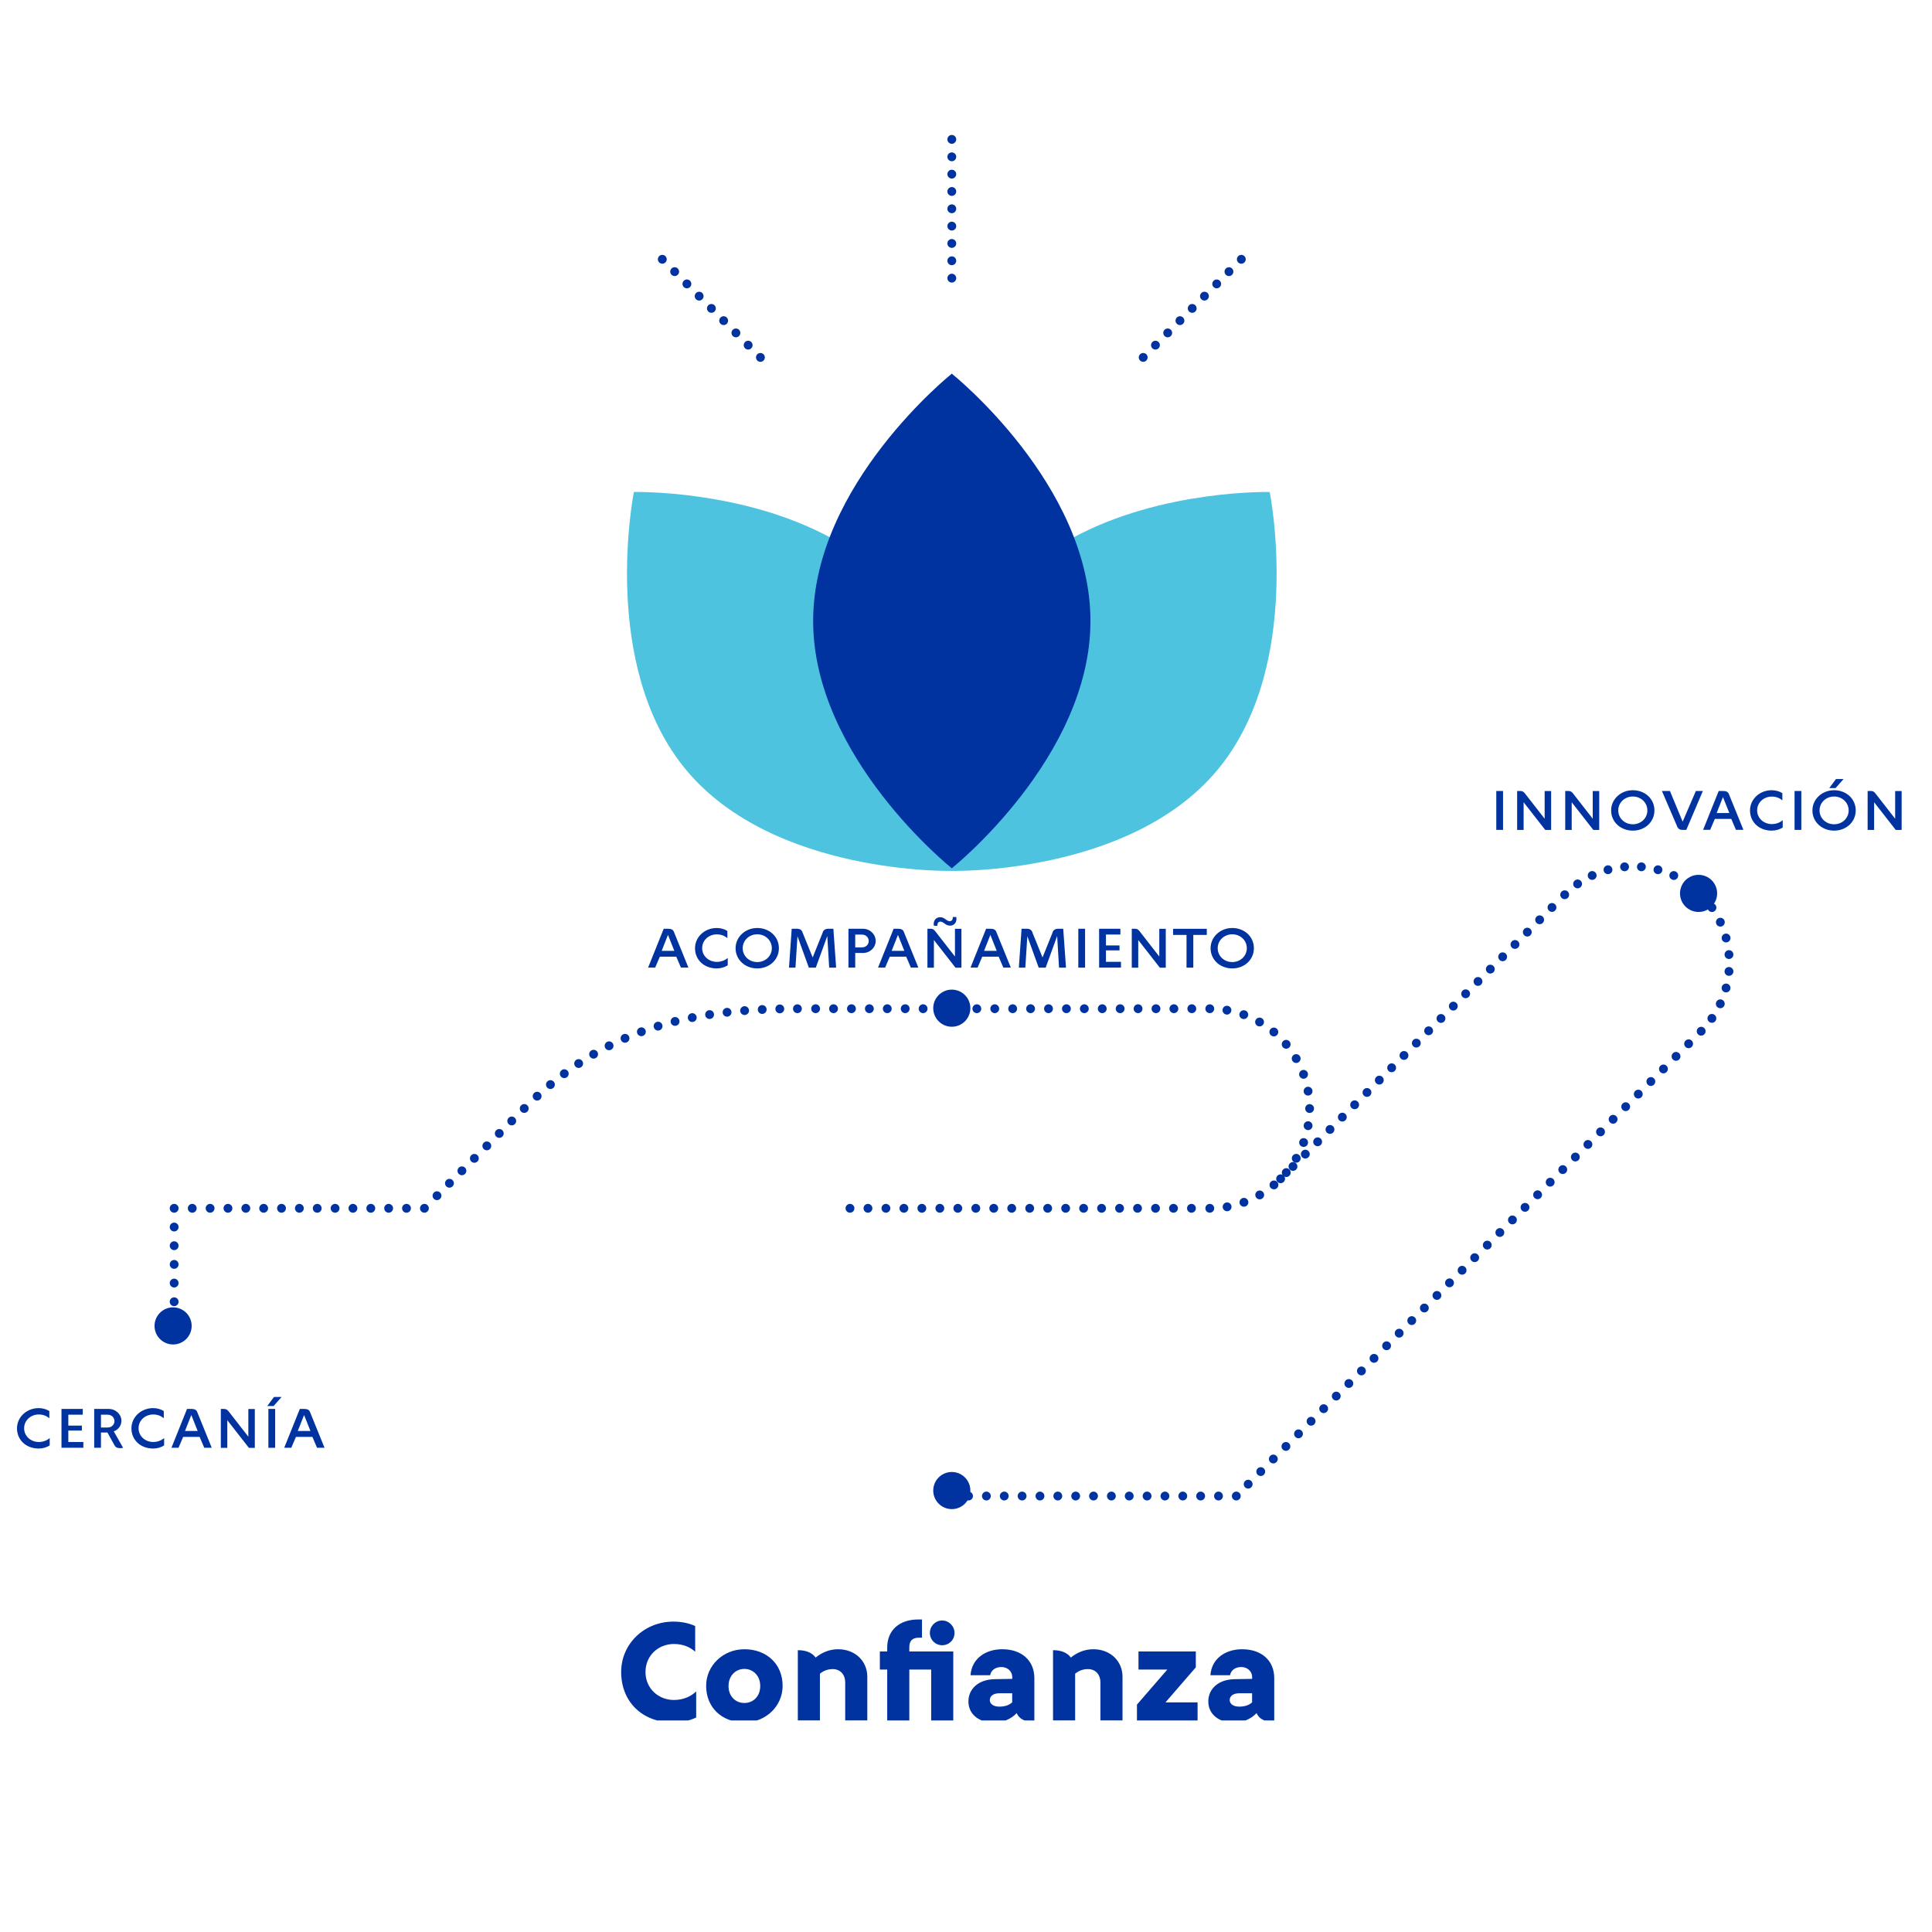 <?xml version="1.0" encoding="UTF-8" standalone="no"?>
<svg
   id="Layer_1"
   version="1.1"
   viewBox="0 0 500 500"
   sodipodi:docname="graph-5.svg"
   width="500"
   height="500"
   inkscape:version="1.4.2 (ebf0e940, 2025-05-08)"
   xmlns:inkscape="http://www.inkscape.org/namespaces/inkscape"
   xmlns:sodipodi="http://sodipodi.sourceforge.net/DTD/sodipodi-0.dtd"
   xmlns="http://www.w3.org/2000/svg"
   xmlns:svg="http://www.w3.org/2000/svg">
  <sodipodi:namedview
     id="namedview32"
     pagecolor="#ffffff"
     bordercolor="#999999"
     borderopacity="1"
     inkscape:showpageshadow="2"
     inkscape:pageopacity="0"
     inkscape:pagecheckerboard="0"
     inkscape:deskcolor="#d1d1d1"
     inkscape:zoom="1.1902572"
     inkscape:cx="248.26567"
     inkscape:cy="487.28964"
     inkscape:window-width="1088"
     inkscape:window-height="1867"
     inkscape:window-x="0"
     inkscape:window-y="25"
     inkscape:window-maximized="1"
     inkscape:current-layer="Layer_1" />
  <!-- Generator: Adobe Illustrator 29.5.1, SVG Export Plug-In . SVG Version: 2.1.0 Build 141)  -->
  <defs
     id="defs4">
    <style
       id="style1">
      .st0, .st1, .st2, .st3, .st4, .st5, .st6, .st7, .st8, .st9, .st10, .st11, .st12, .st13 {
        fill: none;
      }

      .st14 {
        mask: url(#mask);
      }

      .st15 {
        filter: url(#luminosity-noclip);
      }

      .st1 {
        stroke-dasharray: 0 3.03;
      }

      .st1, .st2, .st3, .st4, .st5, .st6, .st7, .st8, .st9, .st10, .st11, .st12, .st13 {
        stroke: #0033a0;
        stroke-linecap: round;
        stroke-linejoin: round;
        stroke-width: 1.5px;
      }

      .st2 {
        stroke-dasharray: 0 2.94;
      }

      .st3 {
        stroke-dasharray: 0 2.99;
      }

      .st16 {
        fill: url(#linear-gradient);
      }

      .st4 {
        stroke-dasharray: 0 2.86;
      }

      .st17 {
        fill: #4ec3e0;
      }

      .st5 {
        stroke-dasharray: 0 2.96;
      }

      .st18 {
        clip-path: url(#clippath-1);
      }

      .st19 {
        clip-path: url(#clippath-2);
      }

      .st7 {
        stroke-dasharray: 0 2.99;
      }

      .st8 {
        stroke-dasharray: 0 3.03;
      }

      .st9 {
        stroke-dasharray: 0 3.02;
      }

      .st10 {
        stroke-dasharray: 0 2.96;
      }

      .st11 {
        stroke-dasharray: 0 3.05;
      }

      .st12 {
        stroke-dasharray: 0 3.17;
      }

      .st20 {
        fill: #0033a0;
      }

      .st21 {
        clip-path: url(#clippath);
      }

      .st13 {
        stroke-dasharray: 0 3.04;
      }
    </style>
    <clipPath
       id="clippath">
      <rect
         class="st0"
         x="19.94"
         y="34.94"
         width="321.11"
         height="269.07"
         id="rect1" />
    </clipPath>
    <clipPath
       id="clippath-1">
      <rect
         class="st0"
         x="19.94"
         y="34.94"
         width="321.11"
         height="269.07"
         id="rect2" />
    </clipPath>
    <filter
       id="luminosity-noclip"
       x="-103.15"
       y="-111.96"
       width="567.3"
       height="562.88"
       color-interpolation-filters="sRGB"
       filterUnits="userSpaceOnUse">
      <feFlood
         flood-color="#fff"
         result="bg"
         id="feFlood2" />
      <feBlend
         in="SourceGraphic"
         in2="bg"
         id="feBlend2"
         mode="normal" />
    </filter>
    <linearGradient
       id="linear-gradient"
       x1="-805.98"
       y1="677.45"
       x2="-804.98"
       y2="677.45"
       gradientTransform="matrix(-127.48,0,0,127.48,-102470.21,-86191.98)"
       gradientUnits="userSpaceOnUse">
      <stop
         offset="0"
         stop-color="#fff"
         id="stop2" />
      <stop
         offset="1"
         stop-color="#000"
         id="stop3" />
    </linearGradient>
    <mask
       id="mask"
       x="-103.15"
       y="-111.96"
       width="567.3"
       height="562.88"
       maskUnits="userSpaceOnUse">
      <g
         class="st15"
         id="g3">
        <rect
           class="st16"
           x="-27.47"
           y="-30.91"
           width="415.94"
           height="400.77"
           transform="rotate(-33.1,180.493,169.475)"
           id="rect3" />
      </g>
    </mask>
    <clipPath
       id="clippath-2">
      <rect
         class="st0"
         x="114.88"
         y="87.52"
         width="128.25"
         height="73.31"
         id="rect4" />
    </clipPath>
  </defs>
  <g
     class="st21"
     clip-path="url(#clippath)"
     id="g16"
     transform="matrix(1.525,0,0,1.525,-26.665,-18.357)">
    <line
       class="st11"
       x1="164.78"
       y1="217.09"
       x2="221.26"
       y2="217.09"
       id="line4" />
    <path
       class="st10"
       d="m 225.73,216.84 c 7.48,-1.31 13.27,-7.53 13.93,-15.21"
       id="path4" />
    <path
       class="st10"
       d="m 239.47,197.21 c -1.31,-7.48 -7.53,-13.27 -15.21,-13.93"
       id="path5" />
    <line
       class="st13"
       x1="219.74"
       y1="183.22"
       x2="154.33"
       y2="183.22"
       id="line5" />
    <path
       class="st3"
       d="m 149.82,183.25 c -16.88,0.37 -30,4.08 -42.3,15.86"
       id="path6" />
    <line
       class="st7"
       x1="104.33"
       y1="202.27"
       x2="90.56"
       y2="216.04"
       id="line6" />
    <line
       class="st1"
       x1="86.47"
       y1="217.09"
       x2="48.56"
       y2="217.09"
       id="line7" />
    <line
       class="st12"
       x1="47.04"
       y1="220.27"
       x2="47.04"
       y2="234.55"
       id="line8" />
    <path
       class="st6"
       d="m 47.04,236.13 v 0 m 0,-19.04 v 0 m 42.47,0 v 0 m 16.94,-16.94 v 0 m 46.36,-16.93 v 0 m 69.98,0 v 0 m 16.94,16.94 v 0 m -16.94,16.93 v 0 m -61.06,0 v 0"
       id="path8" />
    <line
       class="st5"
       x1="236.91"
       y1="209.99"
       x2="281.97"
       y2="164.93"
       id="line9" />
    <path
       class="st4"
       d="m 285.21,162.04 c 6.01,-4.22 14.21,-3.93 19.92,0.87"
       id="path9" />
    <path
       class="st4"
       d="m 308.01,166.06 c 4.21,6.01 3.92,14.21 -0.87,19.92"
       id="path10" />
    <line
       class="st9"
       x1="304.05"
       y1="189.17"
       x2="228.36"
       y2="264.85"
       id="line10" />
    <line
       class="st8"
       x1="224.27"
       y1="265.92"
       x2="180.4"
       y2="265.92"
       id="line11" />
    <path
       class="st6"
       d="m 178.88,265.92 v 0 m 48.41,0 v 0 m 78.89,-78.88 v 0 m 0,-23.16 v 0 m -23.16,0 v 0 m -48.21,48.2 v 0"
       id="path11" />
    <line
       class="st2"
       x1="179.01"
       y1="56.29"
       x2="179.01"
       y2="37.16"
       id="line12" />
    <path
       class="st6"
       d="m 179.01,35.69 v 0 m 0,23.55 v 0"
       id="path12" />
    <line
       class="st2"
       x1="144.45"
       y1="70.61"
       x2="130.92"
       y2="57.08"
       id="line13" />
    <path
       class="st6"
       d="m 129.88,56.04 v 0 m 16.65,16.65 v 0"
       id="path13" />
    <line
       class="st2"
       x1="213.57"
       y1="70.61"
       x2="227.1"
       y2="57.08"
       id="line14" />
    <path
       class="st6"
       d="m 228.14,56.04 v 0 m -16.65,16.65 v 0"
       id="path14" />
    <path
       class="st20"
       d="m 271.41,146.27 h 1.15 v 6.6 h -1.15 z m 3.54,0 h 0.53 c 0.34,0 0.55,0.11 0.78,0.4 l 3.36,4.31 v -4.7 h 1.1 v 6.6 h -1 l -3.67,-4.7 v 4.7 h -1.1 v -6.6 z m 8.16,0 h 0.53 c 0.34,0 0.55,0.11 0.78,0.4 l 3.36,4.31 v -4.7 h 1.1 v 6.6 h -1 l -3.67,-4.7 v 4.7 h -1.1 v -6.6 z m 7.79,3.3 c 0,-1.89 1.62,-3.43 3.68,-3.43 2.06,0 3.67,1.46 3.67,3.43 0,1.97 -1.62,3.43 -3.67,3.43 -2.05,0 -3.68,-1.46 -3.68,-3.43 z m 6.15,0 c 0,-1.34 -1.1,-2.36 -2.47,-2.36 -1.37,0 -2.47,1.02 -2.47,2.36 0,1.34 1.1,2.35 2.47,2.35 1.37,0 2.47,-1.02 2.47,-2.35 z m 4.99,2.56 -2.52,-5.86 h 1.36 l 2.16,5.21 2.24,-5.21 h 1.19 l -2.81,6.6 h -0.67 c -0.46,0 -0.73,-0.16 -0.95,-0.73 z m 7.11,-5.86 h 0.78 c 0.55,0 0.84,0.19 0.97,0.56 l 2.45,6.03 h -1.27 l -0.79,-1.85 h -2.79 l -0.79,1.85 h -1.2 l 2.65,-6.6 z m 1.81,3.74 -1.08,-2.71 -1.07,2.71 z m 3.51,-0.44 c 0,-1.89 1.62,-3.43 3.68,-3.43 0.68,0 1.33,0.19 1.81,0.5 v 1.22 c -0.43,-0.37 -1.04,-0.64 -1.79,-0.64 -1.37,0 -2.49,1 -2.49,2.34 0,1.34 1.13,2.33 2.49,2.33 0.73,0 1.39,-0.26 1.85,-0.67 v 1.24 c -0.48,0.34 -1.18,0.54 -1.87,0.54 -2.15,0 -3.68,-1.46 -3.68,-3.43 z m 7.56,-3.3 h 1.15 v 6.6 h -1.15 z m 3.03,3.3 c 0,-1.89 1.62,-3.43 3.68,-3.43 2.06,0 3.67,1.46 3.67,3.43 0,1.97 -1.62,3.43 -3.67,3.43 -2.05,0 -3.68,-1.46 -3.68,-3.43 z m 6.15,0 c 0,-1.34 -1.1,-2.36 -2.47,-2.36 -1.37,0 -2.47,1.02 -2.47,2.36 0,1.34 1.1,2.35 2.47,2.35 1.37,0 2.47,-1.02 2.47,-2.35 z m -2.14,-5.33 h 1.28 l -1.36,1.54 h -1.07 l 1.14,-1.54 z m 5.36,2.03 h 0.53 c 0.34,0 0.55,0.11 0.78,0.4 l 3.36,4.31 v -4.7 h 1.1 v 6.6 h -1 l -3.67,-4.7 v 4.7 h -1.1 v -6.6 z"
       id="path15" />
    <path
       class="st20"
       d="m 305.74,166.8 c 1.74,0 3.15,-1.41 3.15,-3.15 0,-1.74 -1.41,-3.15 -3.15,-3.15 -1.74,0 -3.15,1.41 -3.15,3.15 0,1.74 1.41,3.15 3.15,3.15"
       id="path16" />
  </g>
  <path
     class="st20"
     d="m 171.756,240.362 h 1.19 c 0.839,0 1.281,0.29 1.48,0.854 l 3.737,9.198 h -1.937 l -1.205,-2.822 h -4.256 l -1.205,2.822 h -1.83 l 4.042,-10.067 z m 2.761,5.72 -1.647,-4.134 -1.632,4.134 z m 5.354,-0.686 c 0,-2.883 2.471,-5.232 5.613,-5.232 1.037,0 2.029,0.29 2.761,0.763 v 1.861 c -0.656,-0.564 -1.586,-0.976 -2.73,-0.976 -2.09,0 -3.798,1.525 -3.798,3.569 0,2.044 1.724,3.554 3.798,3.554 1.114,0 2.12,-0.397 2.822,-1.022 v 1.891 c -0.732,0.519 -1.8,0.824 -2.852,0.824 -3.28,0 -5.613,-2.227 -5.613,-5.232 z m 10.495,0 c 0,-2.883 2.471,-5.232 5.613,-5.232 3.142,0 5.598,2.227 5.598,5.232 0,3.005 -2.471,5.232 -5.598,5.232 -3.127,0 -5.613,-2.227 -5.613,-5.232 z m 9.381,0 c 0,-2.044 -1.678,-3.6 -3.768,-3.6 -2.09,0 -3.768,1.556 -3.768,3.6 0,2.044 1.678,3.585 3.768,3.585 2.09,0 3.768,-1.556 3.768,-3.585 z m 5.11,-5.034 h 1.434 c 0.839,0 1.297,0.442 1.449,1.068 l 2.578,6.361 2.578,-6.407 c 0.122,-0.58 0.61,-1.022 1.434,-1.022 h 1.342 l 0.717,10.067 h -1.8 l -0.488,-8.191 -2.974,8.191 h -1.8 l -2.944,-8.13 -0.519,8.13 h -1.678 l 0.702,-10.067 z m 14.72,0 h 3.752 c 1.861,0 3.295,1.464 3.295,3.158 0,1.693 -1.434,3.112 -3.295,3.112 h -1.998 v 3.783 h -1.754 v -10.067 z m 5.247,3.173 c 0,-0.9 -0.717,-1.663 -1.739,-1.663 h -1.754 v 3.31 h 1.754 c 1.022,0 1.739,-0.747 1.739,-1.647 z m 6.437,-3.173 h 1.19 c 0.839,0 1.281,0.29 1.48,0.854 l 3.737,9.198 h -1.937 l -1.205,-2.822 h -4.256 l -1.205,2.822 h -1.83 l 4.042,-10.067 z m 2.776,5.72 -1.647,-4.134 -1.632,4.134 z m 5.979,-5.72 h 0.808 c 0.519,0 0.839,0.168 1.19,0.61 l 5.125,6.574 v -7.169 h 1.678 v 10.067 h -1.525 l -5.598,-7.169 v 7.169 H 240.017 V 240.378 Z m 3.28,-2.99 c 0.656,0 1.037,0.259 1.495,0.61 0.427,0.29 0.671,0.427 0.991,0.427 0.534,0 0.839,-0.427 0.793,-1.083 h 0.915 c 0.259,1.403 -0.61,2.227 -1.586,2.227 -0.671,0 -1.083,-0.259 -1.541,-0.61 -0.397,-0.29 -0.656,-0.427 -0.991,-0.427 -0.519,0 -0.824,0.427 -0.763,1.068 h -0.93 c -0.244,-1.403 0.61,-2.212 1.632,-2.212 z m 11.898,2.99 h 1.19 c 0.839,0 1.281,0.29 1.48,0.854 l 3.737,9.198 h -1.937 l -1.205,-2.822 h -4.256 l -1.205,2.822 h -1.83 l 4.042,-10.067 z m 2.761,5.72 -1.647,-4.134 -1.632,4.134 z m 6.391,-5.72 h 1.434 c 0.839,0 1.297,0.442 1.449,1.068 l 2.578,6.361 2.578,-6.407 c 0.122,-0.58 0.61,-1.022 1.434,-1.022 h 1.342 l 0.717,10.067 h -1.8 l -0.488,-8.191 -2.974,8.191 h -1.8 l -2.944,-8.13 -0.519,8.13 h -1.678 l 0.702,-10.067 z m 14.72,0 h 1.754 v 10.067 h -1.754 z m 5.4,0 h 5.491 v 1.495 h -3.737 v 2.822 h 3.508 v 1.281 h -3.508 v 2.959 h 3.89 v 1.495 h -5.659 v -10.067 z m 8.435,0 h 0.808 c 0.519,0 0.839,0.168 1.19,0.61 l 5.125,6.574 v -7.169 h 1.678 v 10.067 h -1.525 l -5.598,-7.169 v 7.169 h -1.678 V 240.378 Z m 14.171,1.602 h -3.478 v -1.586 h 8.725 v 1.586 h -3.493 v 8.466 h -1.754 z m 6.224,3.432 c 0,-2.883 2.471,-5.232 5.613,-5.232 3.142,0 5.598,2.227 5.598,5.232 0,3.005 -2.471,5.232 -5.598,5.232 -3.127,0 -5.613,-2.227 -5.613,-5.232 z m 9.381,0 c 0,-2.044 -1.678,-3.6 -3.768,-3.6 -2.09,0 -3.768,1.556 -3.768,3.6 0,2.044 1.678,3.585 3.768,3.585 2.09,0 3.768,-1.556 3.768,-3.585 z"
     id="path17"
     style="stroke-width:1.525" />
  <g
     class="st18"
     clip-path="url(#clippath-1)"
     id="g32"
     transform="matrix(1.525,0,0,1.525,-26.665,-18.357)">
    <path
       class="st20"
       d="m 179.01,186.28 c 1.74,0 3.15,-1.41 3.15,-3.15 0,-1.74 -1.41,-3.15 -3.15,-3.15 -1.74,0 -3.15,1.41 -3.15,3.15 0,1.74 1.41,3.15 3.15,3.15"
       id="path18" />
    <path
       class="st20"
       d="m 179.01,268.14 c 1.74,0 3.15,-1.41 3.15,-3.15 0,-1.74 -1.41,-3.15 -3.15,-3.15 -1.74,0 -3.15,1.41 -3.15,3.15 0,1.74 1.41,3.15 3.15,3.15"
       id="path19" />
    <path
       class="st20"
       d="m 20.37,254.43 c 0,-1.89 1.62,-3.43 3.68,-3.43 0.68,0 1.33,0.19 1.81,0.5 v 1.22 c -0.43,-0.37 -1.04,-0.64 -1.79,-0.64 -1.37,0 -2.49,1 -2.49,2.34 0,1.34 1.13,2.33 2.49,2.33 0.73,0 1.39,-0.26 1.85,-0.67 v 1.24 c -0.48,0.34 -1.18,0.54 -1.87,0.54 -2.15,0 -3.68,-1.46 -3.68,-3.43 z m 7.56,-3.29 h 3.6 v 0.98 h -2.45 v 1.85 h 2.3 v 0.84 h -2.3 v 1.94 h 2.55 v 0.98 h -3.71 v -6.6 z m 5.54,0 h 2.46 c 1.22,0 2.16,0.94 2.16,2.01 0,0.8 -0.5,1.51 -1.3,1.79 l 1.58,2.79 c -0.18,0.05 -0.35,0.07 -0.5,0.07 -0.46,0 -0.77,-0.14 -0.96,-0.5 l -1.19,-2.16 h -1.1 v 2.59 h -1.15 v -6.6 z m 3.44,2.07 c 0,-0.59 -0.47,-1.09 -1.14,-1.09 h -1.15 v 2.17 h 1.15 c 0.67,0 1.14,-0.49 1.14,-1.08 z m 2.88,1.22 c 0,-1.89 1.62,-3.43 3.68,-3.43 0.68,0 1.33,0.19 1.81,0.5 v 1.22 c -0.43,-0.37 -1.04,-0.64 -1.79,-0.64 -1.37,0 -2.49,1 -2.49,2.34 0,1.34 1.13,2.33 2.49,2.33 0.73,0 1.39,-0.26 1.85,-0.67 v 1.24 c -0.48,0.34 -1.18,0.54 -1.87,0.54 -2.15,0 -3.68,-1.46 -3.68,-3.43 z m 9.43,-3.29 H 50 c 0.55,0 0.84,0.19 0.97,0.56 l 2.45,6.03 h -1.27 l -0.79,-1.85 h -2.79 l -0.79,1.85 h -1.2 l 2.65,-6.6 z m 1.81,3.74 -1.08,-2.71 -1.07,2.71 z m 3.93,-3.74 h 0.53 c 0.34,0 0.55,0.11 0.78,0.4 l 3.36,4.31 v -4.7 h 1.1 v 6.6 h -1 l -3.67,-4.7 v 4.7 h -1.1 v -6.6 z m 9.03,-2.03 h 1.28 l -1.36,1.54 h -1.07 l 1.14,-1.54 z m -0.96,2.03 h 1.15 v 6.6 h -1.15 z m 5.33,0 h 0.78 c 0.55,0 0.84,0.19 0.97,0.56 l 2.45,6.03 h -1.27 l -0.79,-1.85 h -2.79 l -0.79,1.85 h -1.2 l 2.65,-6.6 z m 1.81,3.74 -1.08,-2.71 -1.07,2.71 z"
       id="path20" />
    <path
       class="st20"
       d="m 46.86,240.2 c 1.74,0 3.15,-1.41 3.15,-3.15 0,-1.74 -1.41,-3.15 -3.15,-3.15 -1.74,0 -3.15,1.41 -3.15,3.15 0,1.74 1.41,3.15 3.15,3.15"
       id="path21" />
    <g
       class="st14"
       mask="url(#mask)"
       id="g23">
      <g
         class="st19"
         clip-path="url(#clippath-2)"
         id="g22">
        <path
           class="st17"
           d="m 158.43,103.28 c -15.11,-8.19 -33.37,-7.75 -33.37,-7.75 0,0 -5.94,29.52 8.95,47.27 14.9,17.76 45,17.03 45,17.03 0,0 30.1,0.73 45,-17.03 14.9,-17.76 8.95,-47.27 8.95,-47.27 0,0 -18.26,-0.44 -33.37,7.75"
           id="path22" />
      </g>
    </g>
    <path
       class="st20"
       d="m 179.01,159.39 c 0,0 23.53,-18.79 23.53,-41.97 0,-23.18 -23.53,-41.97 -23.53,-41.97 0,0 -23.53,18.79 -23.53,41.97 0,23.18 23.53,41.97 23.53,41.97"
       id="path23" />
    <g
       id="g31">
      <path
         class="st20"
         d="m 122.9,295.77 c 0,-4.7 3.85,-8.54 8.88,-8.54 1.35,0 2.6,0.26 3.68,0.75 v 4.37 c -0.85,-0.8 -2.08,-1.32 -3.61,-1.32 -2.62,0 -4.82,1.94 -4.82,4.75 0,2.81 2.2,4.75 4.82,4.75 1.6,0 2.9,-0.59 3.78,-1.46 v 4.44 c -1.16,0.54 -2.46,0.85 -3.85,0.85 -5.31,0 -8.88,-3.54 -8.88,-8.57 z"
         id="path24" />
      <path
         class="st20"
         d="m 137.32,298.13 c 0,-3.42 2.86,-6.21 6.49,-6.21 3.82,0 6.49,2.55 6.49,6.21 0,3.45 -2.86,6.21 -6.49,6.21 -3.82,0 -6.49,-2.53 -6.49,-6.21 z m 9.18,0.03 c 0,-1.77 -1.23,-2.9 -2.69,-2.9 -1.46,0 -2.69,1.13 -2.69,2.9 0,1.77 1.2,2.88 2.69,2.88 1.49,0 2.69,-1.11 2.69,-2.88 z"
         id="path25" />
      <path
         class="st20"
         d="m 155.89,293.34 c 1.06,-0.87 2.38,-1.42 3.82,-1.42 2.9,0 4.96,2.01 4.96,4.67 V 304 h -3.75 v -6.49 c 0,-1.2 -0.76,-2.22 -2.12,-2.22 -0.9,0 -1.63,0.33 -2.17,0.78 V 304 h -3.75 v -11.92 c 1.44,0 2.43,0.45 3.02,1.25 z"
         id="path26" />
      <path
         class="st20"
         d="m 168.05,295.37 h -1.25 v -3.07 h 1.25 v -0.68 c 0,-2.88 2.01,-4.75 5.26,-4.75 h 0.64 v 3.09 h -0.5 c -1.11,0 -1.65,0.5 -1.65,1.63 v 0.71 h 7.46 v 11.71 h -3.75 v -8.64 h -3.71 v 8.64 h -3.75 z m 7.24,-6.21 c 0,-1.18 0.94,-2.12 2.08,-2.12 1.14,0 2.1,0.94 2.1,2.12 0,1.18 -0.92,2.08 -2.1,2.08 -1.18,0 -2.08,-0.94 -2.08,-2.08 z"
         id="path27" />
      <path
         class="st20"
         d="m 181.83,300.78 c 0,-2.15 1.72,-3.73 4.44,-3.78 l 3,-0.05 v -0.31 c 0,-0.92 -0.76,-1.7 -1.84,-1.7 -1.08,0 -1.77,0.59 -1.91,1.39 h -3.33 c 0.19,-2.81 2.53,-4.41 5.38,-4.41 3.35,0 5.45,1.98 5.45,4.89 v 7.41 c -1.27,0.05 -2.46,-0.26 -3,-1.46 -0.94,0.99 -2.29,1.61 -3.94,1.61 -2.36,0 -4.25,-1.35 -4.25,-3.59 z m 7.43,0.14 v -1.53 h -2.15 c -1.09,0 -1.65,0.5 -1.65,1.16 0,0.66 0.64,1.11 1.61,1.11 0.97,0 1.68,-0.26 2.2,-0.73 z"
         id="path28" />
      <path
         class="st20"
         d="m 199.2,293.34 c 1.06,-0.87 2.38,-1.42 3.82,-1.42 2.9,0 4.96,2.01 4.96,4.67 V 304 h -3.75 v -6.49 c 0,-1.2 -0.75,-2.22 -2.12,-2.22 -0.9,0 -1.63,0.33 -2.17,0.78 V 304 h -3.75 v -11.92 c 1.44,0 2.43,0.45 3.02,1.25 z"
         id="path29" />
      <path
         class="st20"
         d="m 210.43,301.32 5.15,-5.95 h -4.89 v -3.07 h 9.73 v 2.69 l -5.15,5.95 h 5.45 v 3.07 h -10.29 z"
         id="path30" />
      <path
         class="st20"
         d="m 222.54,300.78 c 0,-2.15 1.72,-3.73 4.44,-3.78 l 3,-0.05 v -0.31 c 0,-0.92 -0.76,-1.7 -1.84,-1.7 -1.08,0 -1.77,0.59 -1.91,1.39 h -3.33 c 0.19,-2.81 2.53,-4.41 5.38,-4.41 3.35,0 5.45,1.98 5.45,4.89 v 7.41 c -1.27,0.05 -2.46,-0.26 -3,-1.46 -0.94,0.99 -2.29,1.61 -3.94,1.61 -2.36,0 -4.25,-1.35 -4.25,-3.59 z m 7.43,0.14 v -1.53 h -2.15 c -1.09,0 -1.65,0.5 -1.65,1.16 0,0.66 0.64,1.11 1.61,1.11 0.97,0 1.68,-0.26 2.2,-0.73 z"
         id="path31" />
    </g>
  </g>
</svg>
